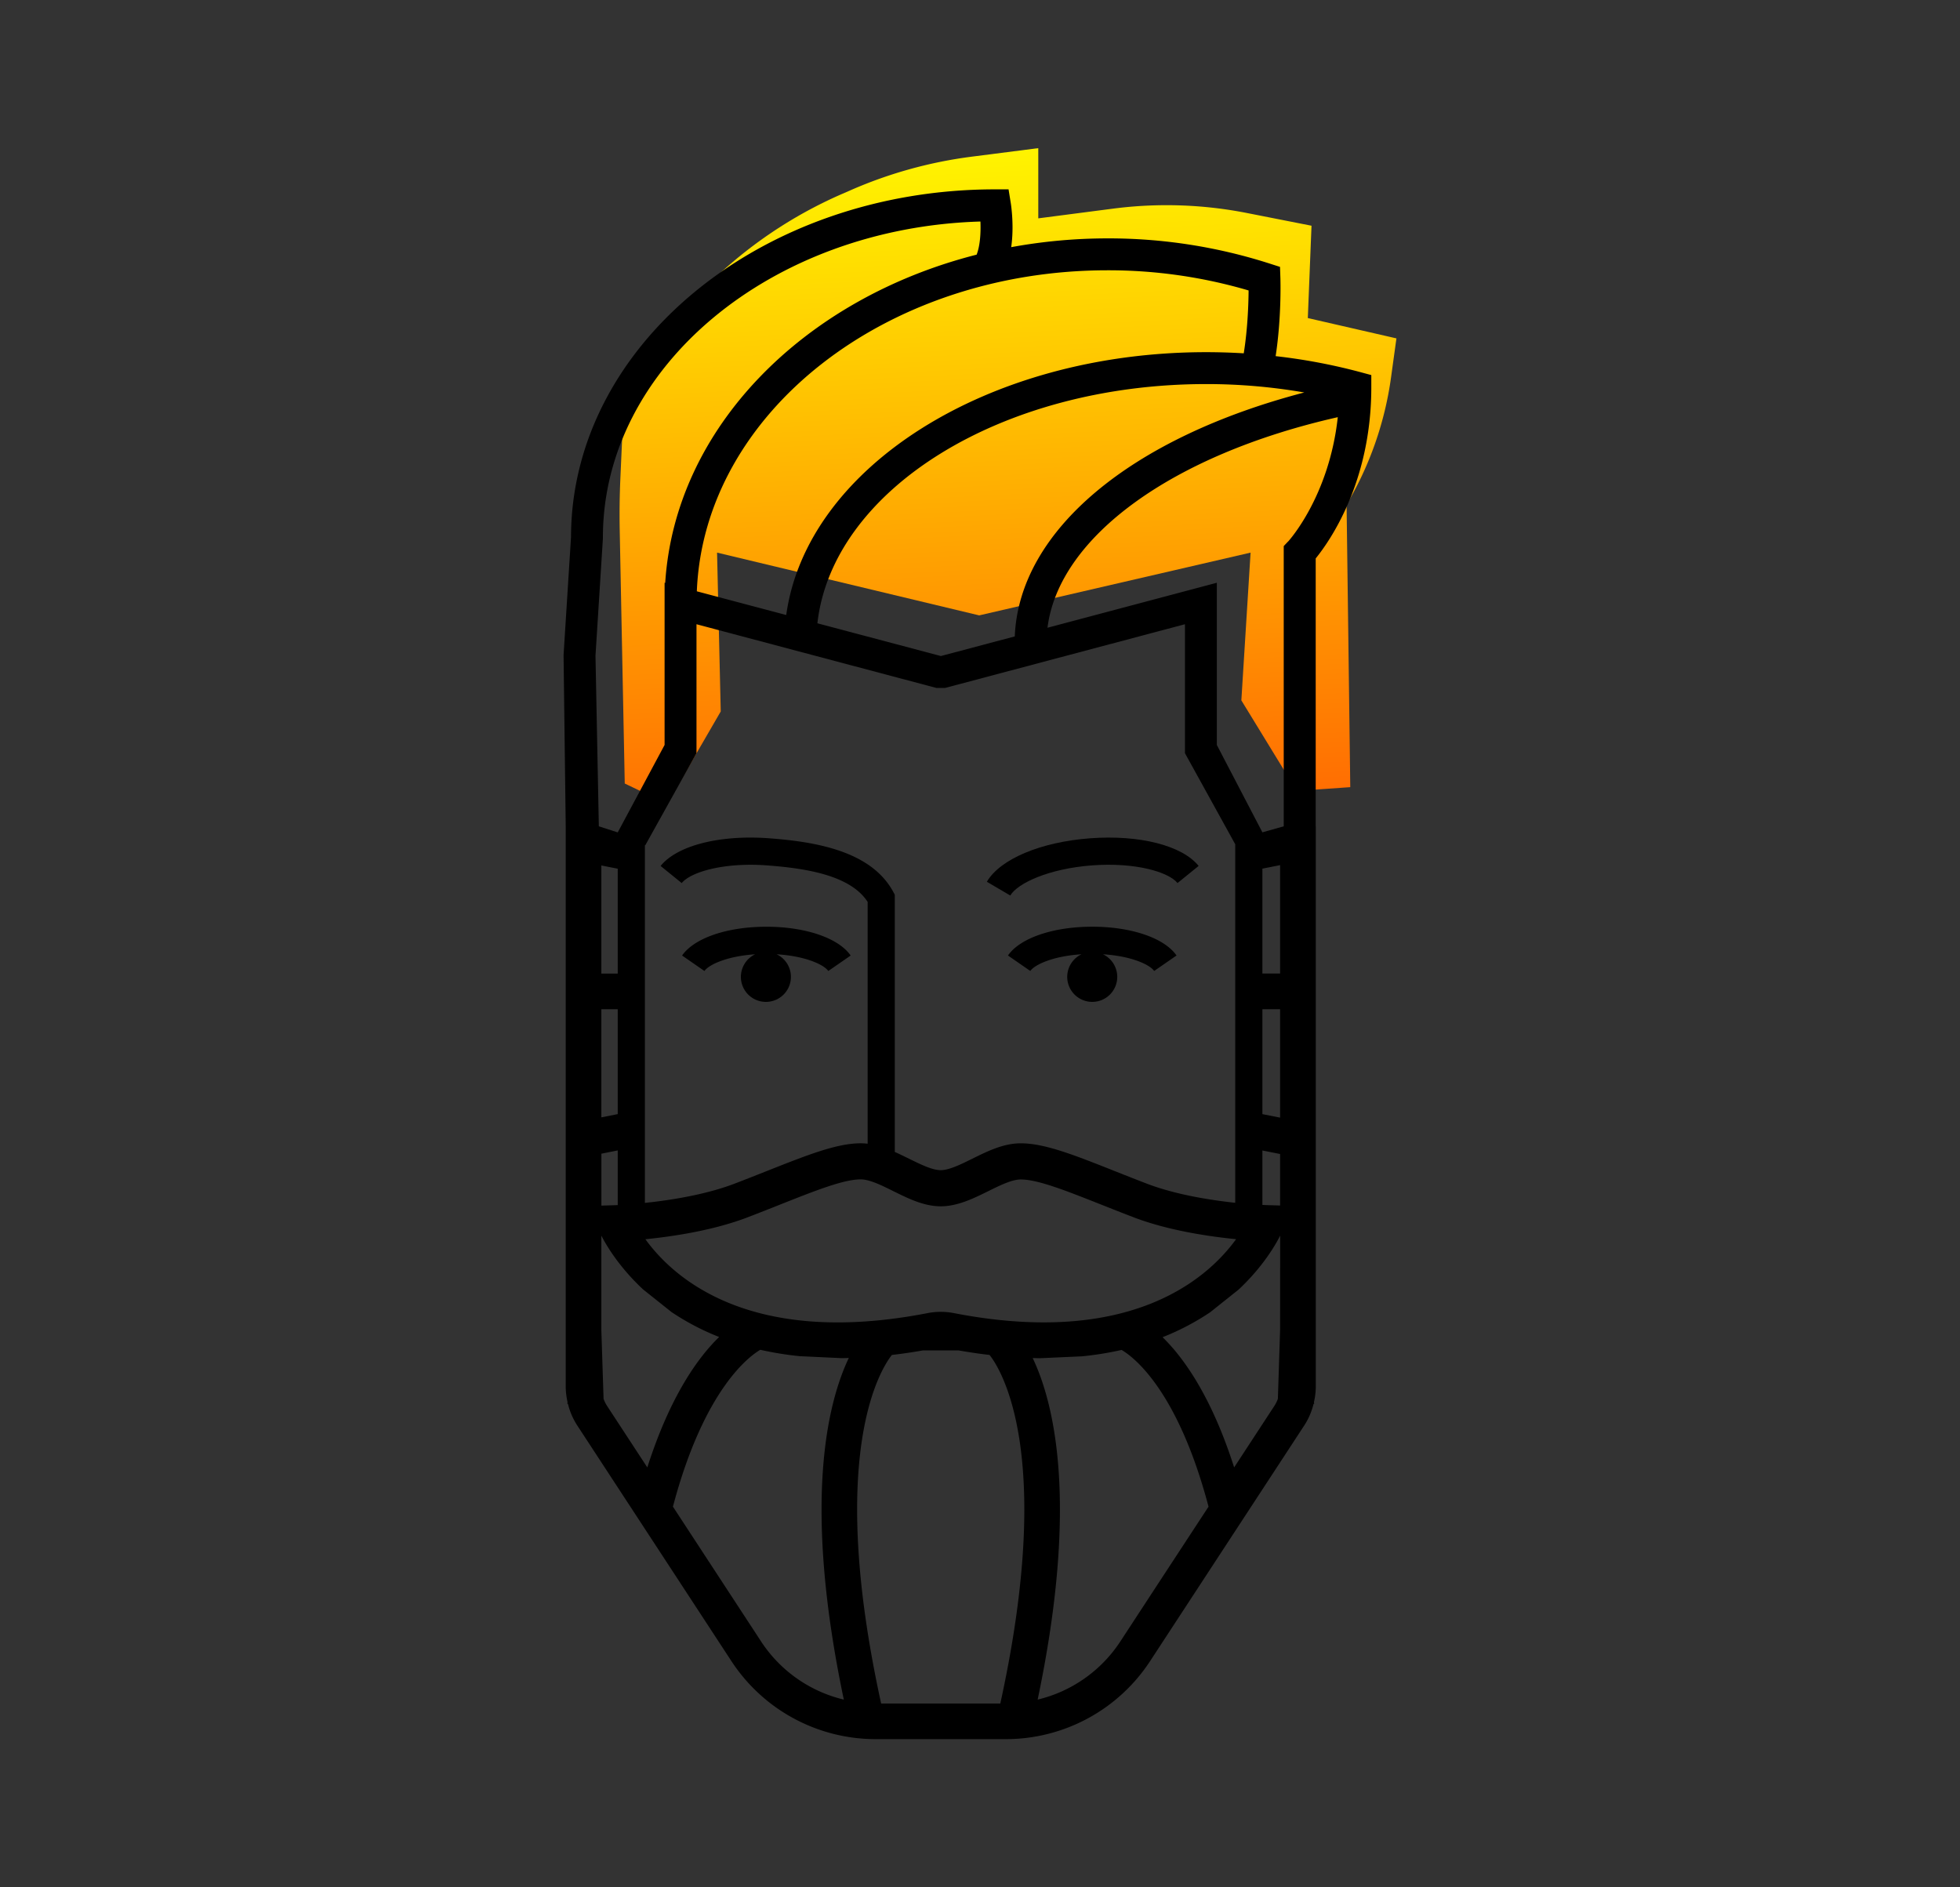 <svg id="Слой_1" data-name="Слой 1" xmlns="http://www.w3.org/2000/svg" xmlns:xlink="http://www.w3.org/1999/xlink" viewBox="0 0 2060.6 1984.25"><rect x="0" y="0" width="2060.6" height="1984.25" fill="#333333" stroke="none"/><defs><style>.cls-1{fill-rule:evenodd;fill:url(#Безымянный_градиент_17);}</style><linearGradient id="Безымянный_градиент_17" x1="1075.35" y1="845.99" x2="1037.89" y2="101.4" gradientUnits="userSpaceOnUse"><stop offset="0" stop-color="#ff6e02"/><stop offset="1" stop-color="#ff0"/></linearGradient></defs><title>logo-mobile</title><path class="cls-1" d="M1468.1,355.77l-93.16-21.36,3.88-97.09L1311.18,224a437.58,437.58,0,0,0-141.08-4.63l-78.53,10.2V155.76l-70.26,9a463.92,463.92,0,0,0-126.23,34.88l-10.23,4.46A463.93,463.93,0,0,0,742.21,301.4h0l-3.83,4.09a388.36,388.36,0,0,0-83.5,137.66h0L652.2,503.3q-1.2,27.23-.67,54.47l5.29,266,44.64,21.36L757.74,748l-3.88-167,275.6,66,285.31-66-9.7,155.34,58.22,95.15,56.29-3.89-3.88-297.09h0a357.57,357.57,0,0,0,46.74-133.71Z"/><path d="M1135.2,1498.76c.12.24.24.47.36.72v-.14Z"/><path d="M793.93,1003.31a26.3,26.3,0,1,0,22.57,0c30.16,1.82,49.7,10.89,54.33,17.57l23.49-16.26c-12.74-18.39-47.51-30.27-88.61-30.27s-75.87,11.88-88.61,30.27l23.5,16.26C745.17,1014.24,764.32,1005.27,793.93,1003.31Z"/><path d="M1146.07,881.36c-51.91,3.86-94.52,21.79-108.57,45.69l24.64,14.48c7.53-12.82,40.24-28.28,86-31.69s80.46,7,89.81,18.57l22.21-18C1242.78,888.9,1198,877.49,1146.07,881.36Z"/><path d="M1441.69,407.22V394.35L1429.25,391a608,608,0,0,0-88.14-16.56c6.28-40.82,5.06-80.3,5-82.06l-.4-11.78L1334.48,277a554.5,554.5,0,0,0-170-26.37,562.57,562.57,0,0,0-101.38,9.23c3.16-21.87.06-43.2-.5-46.67l-2.28-14.1H1046c-245.53,0-445.33,163.89-445.67,365.48l-7.84,124.14,2.27,180.06v589.4a73.68,73.68,0,0,0,1.88,15.71c0,.73-.11,1.45-.11,2.18h.59a73.65,73.65,0,0,0,9.66,22.48l162,247.66a181.23,181.23,0,0,0,152.15,82.29h136.22a181.23,181.23,0,0,0,152.15-82.29l162-247.66a73.43,73.43,0,0,0,9.67-22.48h.59c0-.72-.09-1.43-.12-2.15a73.4,73.4,0,0,0,1.89-15.74V868.77h-.09V587.11C1397.8,569.18,1441.69,507.05,1441.69,407.22Zm-70.45,5.42c-182.84,47.73-299.86,145.45-304.37,256.47l-77.7,20.63L859.35,655.31c15.84-140.44,193.06-251.51,408.79-251.51A602.55,602.55,0,0,1,1371.24,412.64Zm-72.6,475v376.95c-25.94-2.79-62.57-8.51-92.78-20.06-11.2-4.29-21.81-8.49-31.85-12.46l-2.06-.82c-42.78-17-73.68-29.2-98.82-29.2-18.17,0-34.82,8.25-51,16.24-12,5.92-24.32,12-33.16,12s-21.15-6.1-33.19-12c-5-2.45-10-4.91-15.07-7.17V940.69L939,937.5c-23.35-42.9-81.94-52.54-130.36-56.14-51.92-3.87-96.71,7.54-114.13,29.08l22.2,18c9.35-11.55,44-22,89.81-18.57,39.86,3,87.42,10.06,105.66,38.38v254.24a63,63,0,0,0-7.28-.46c-25.14,0-56,12.24-98.89,29.23l-1.72.68c-10.12,4-20.83,8.24-32.12,12.57C741.4,1256.24,704,1262,678,1264.68V888.56l.37.2,53.87-96.83V656.3l252.25,67h9.06l252.23-67V791.9Zm.86,415.25c-29.13,40.29-109.88,114-296.76,77.66a72.93,72.93,0,0,0-27.47,0c-186.91,36.4-267.64-37.35-296.75-77.66,26.92-2.67,70.48-8.89,107.2-22.94,11.69-4.47,22.76-8.85,33.2-13l1.08-.43c37.41-14.84,67-26.56,84.9-26.56,9.28,0,21.9,6.25,34.17,12.32,15.86,7.84,32.26,16,49.94,16s34.15-8.13,50.14-16c12.16-6,24.72-12.22,34-12.22,17.93,0,47.48,11.72,85.6,26.84,10.55,4.18,21.75,8.61,33.57,13.13C1229,1294,1272.58,1300.17,1299.5,1302.84ZM1164.44,284.17a522.18,522.18,0,0,1,148.24,21.2c-.1,14.57-1,40.51-5.09,66.1q-19.6-1.19-39.45-1.21c-230.33,0-420.16,121.53-441.54,276.36l-94-24.93C740,434.57,930.82,284.17,1164.44,284.17ZM626.05,689.44l7.79-123.29,0-1c0-179.22,176.68-325.77,396.92-332.25.48,11.45-.27,25.32-4,34.84C844.43,314.1,709.67,450.19,699.35,612.87l-.65-.17V783.23l-49.26,91.94-19.87-6.4Zm6.16,485.32V1061.07h17.23v110.28Zm17.23,34.76V1267c-1.84.09-3,.13-3,.13l-14.19.42v-54.58Zm-17.23-185.9V909.93l17.23,3.41v110.28ZM638.13,1478a36.07,36.07,0,0,1-3.58-7.3l-2.34-72.3v-99.3c5.37,10.49,18.76,33.11,43.83,56.52l30,23.89a262.73,262.73,0,0,0,50,26.17c-22.09,21.48-51.49,62-75.5,137.13Zm249,308.92a143.79,143.79,0,0,1-87.06-61.26l-7.5-11.48-33.88-51.8-51.22-78.32c33-124.84,81.34-158.83,91.87-164.92a344.87,344.87,0,0,0,41.31,6.7l44.45,2.09c2.4,0,4.86-.14,7.27-.2C870,1474.73,843.6,1579.71,887.15,1787Zm164.51,4.08H926.36c-58.05-265,.79-353.26,11.32-366.44q16.05-1.86,32.61-4.77h37.45q16.8,2.93,32.61,4.78C1050.91,1437.83,1109.7,1526.14,1051.66,1791Zm167.65-128.62-33.87,51.8-7.51,11.48a143.8,143.8,0,0,1-87,61.26c43.52-207.14,17.19-312.1-5.21-359.1,2.44.06,4.93.17,7.33.19l44.46-2a343.31,343.31,0,0,0,41.64-6.71c10.59,6.06,58.36,39.6,91.44,164.76Zm126.51-264-2.34,72.31a36.25,36.25,0,0,1-3.58,7.29l-42.39,64.81c-23.92-74.82-53.19-115.36-75.25-136.9a260.91,260.91,0,0,0,50-26.19l30-23.92c25-23.44,38.29-46.1,43.63-56.64Zm0-130.93-14.18-.42c-.1,0-1.75-.06-4.43-.2V1209.6l18.61,3.69Zm0-92.4-18.61-3.68V1061.07h18.61Zm0-151.49h-18.61V913.27l18.61-3.69Zm8.41-454.26-4.59,4.85V868.77l-22.43,6.32-47.89-91.84V612.7L1101.25,660c11.93-95.3,130.92-182,305.2-221.39C1397.36,522.18,1354.68,568.88,1354.23,569.36Z"/><path d="M1148.3,974.32c-41.09,0-75.87,11.88-88.61,30.27l23.5,16.26c4.6-6.65,23.94-15.67,53.83-17.55a26.3,26.3,0,1,0,22.56,0c29.89,1.88,49.24,10.9,53.84,17.55l23.49-16.26C1224.17,986.2,1189.4,974.32,1148.3,974.32Z"/></svg>